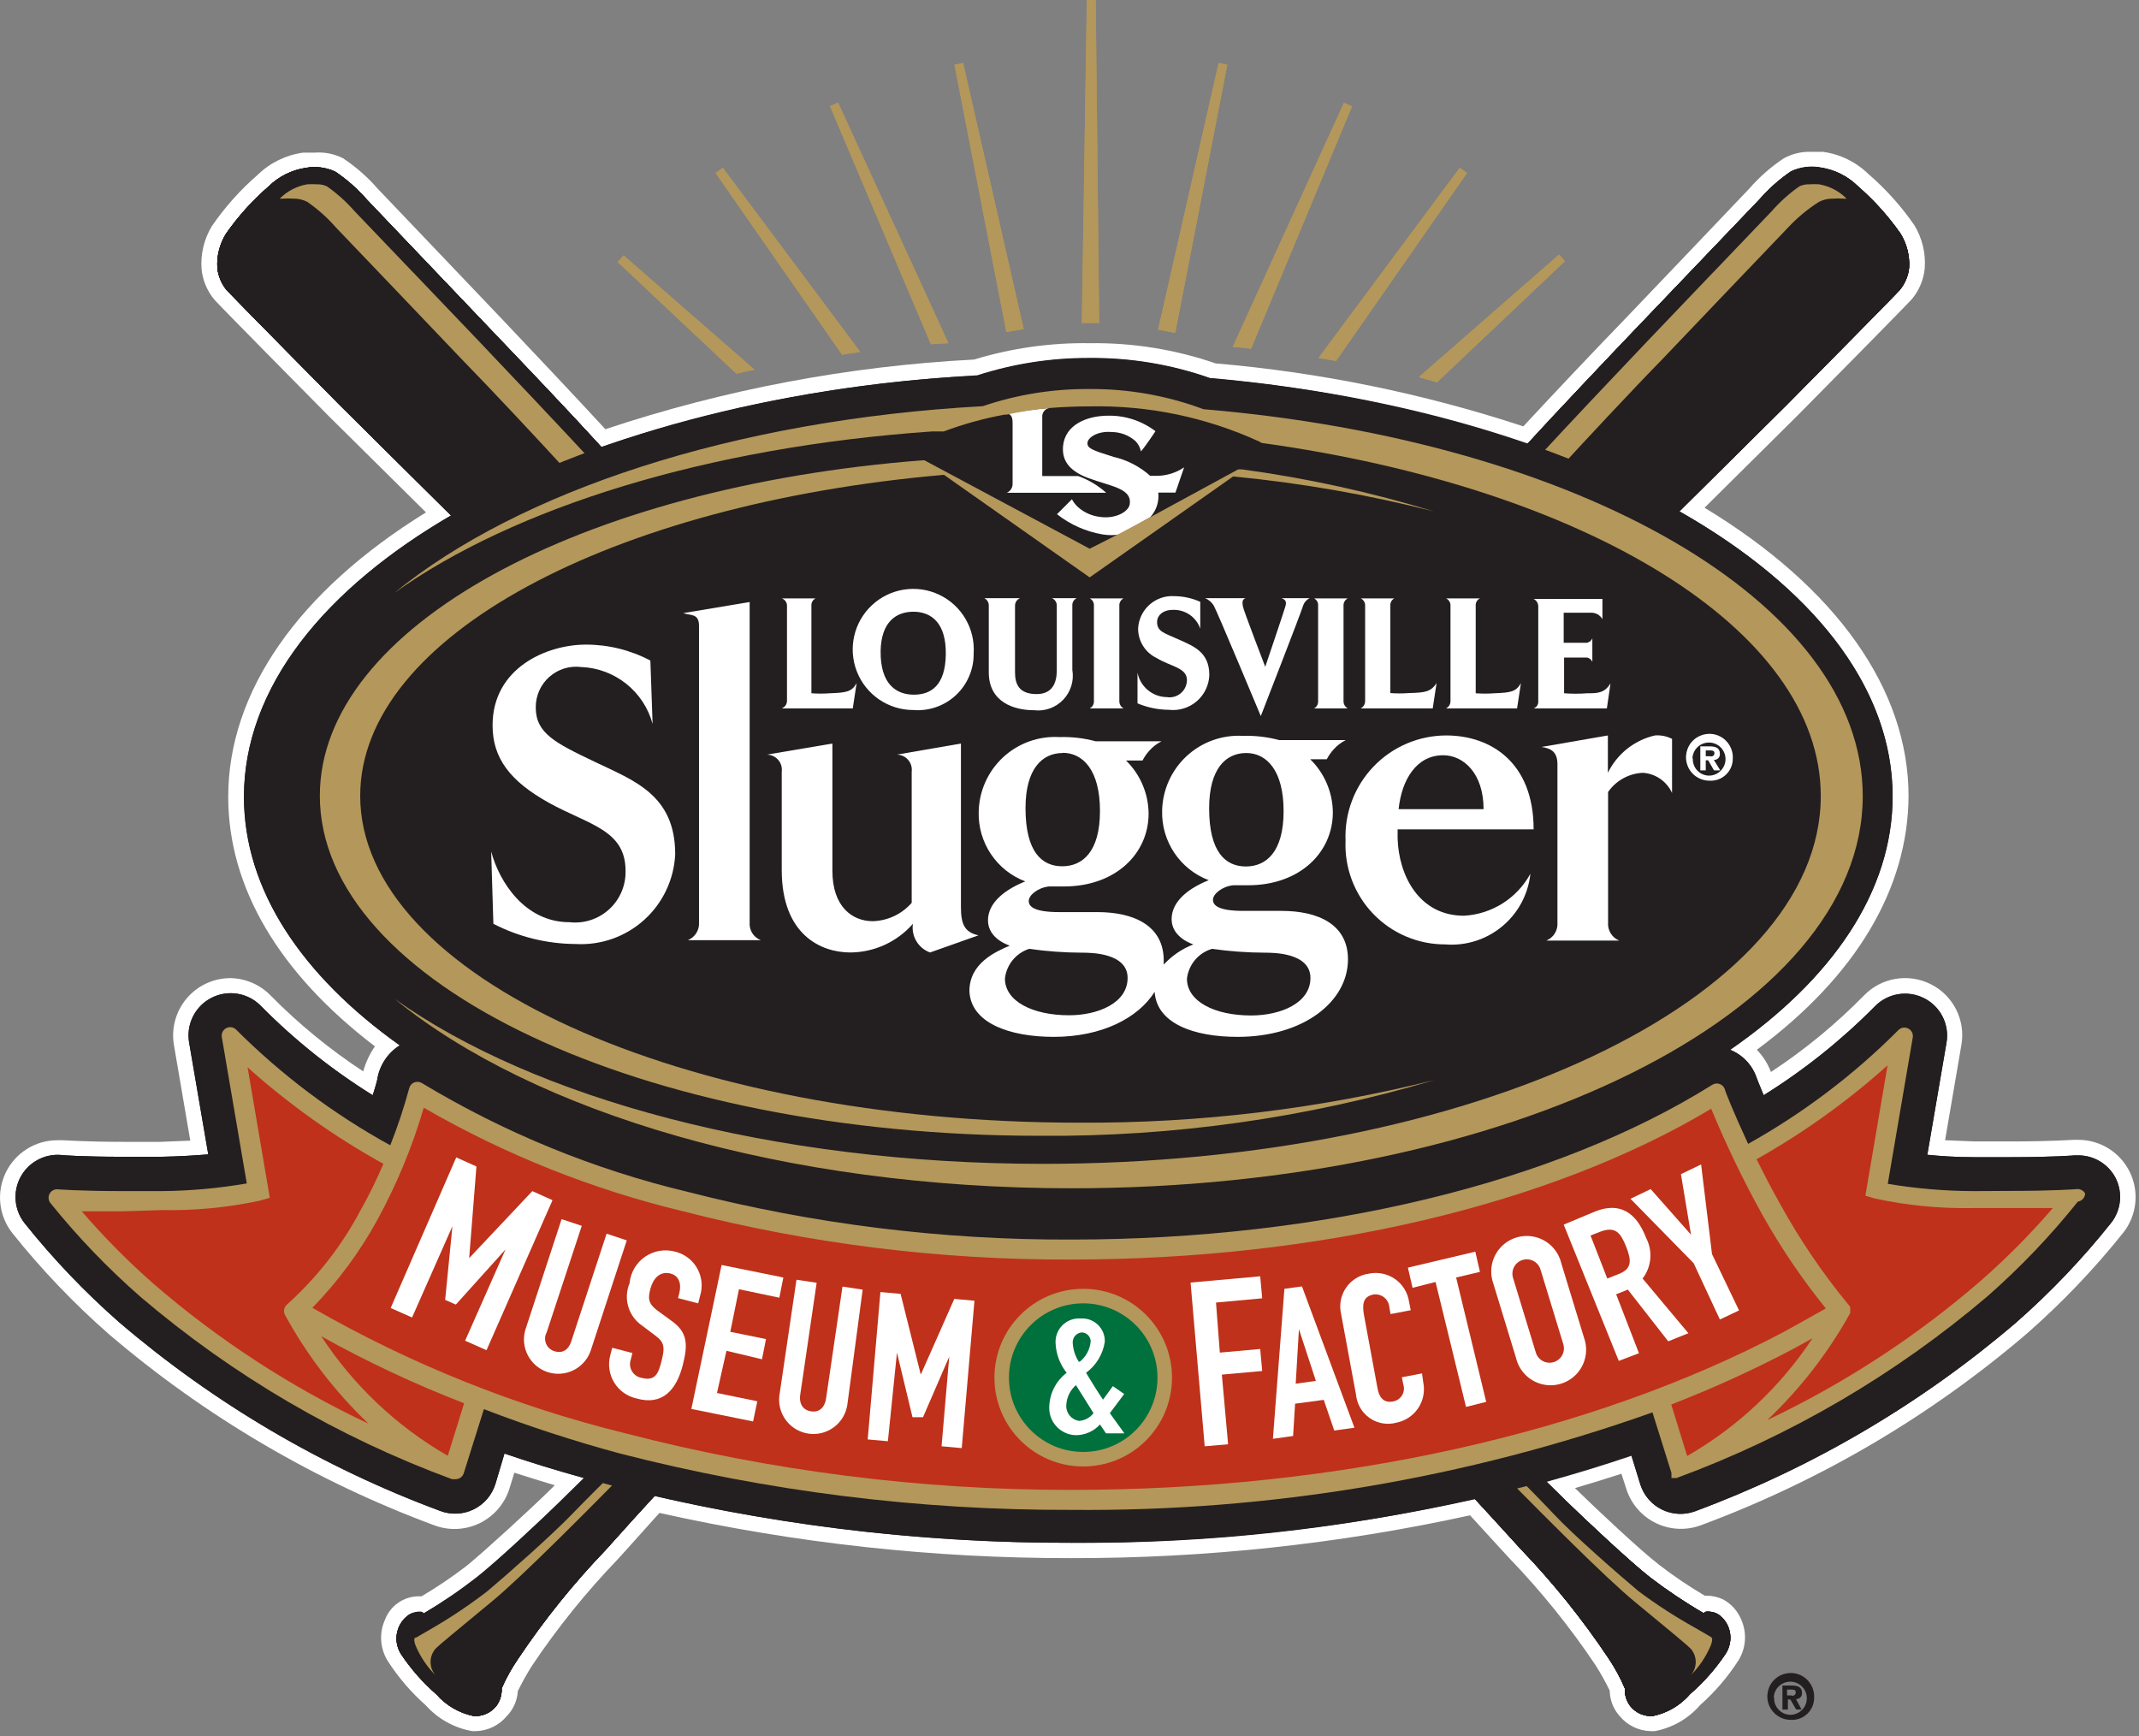 <?xml version="1.0" encoding="UTF-8"?>
<svg width="308px" height="250px" viewBox="0 0 308 250" version="1.1" xmlns="http://www.w3.org/2000/svg" xmlns:xlink="http://www.w3.org/1999/xlink">
    <rect x="0" y="0" width="308" height="250" fill="#808080" stroke="none"/>
    <!-- Generator: Sketch 42 (36781) - http://www.bohemiancoding.com/sketch -->
    <title>Layer_2</title>
    <desc>Created with Sketch.</desc>
    <defs></defs>
    <g id="Work" stroke="none" stroke-width="1" fill="none" fill-rule="evenodd">
        <g id="D---Case-Study---Slugger" transform="translate(-208, -769)">
            <g id="Asset-1" transform="translate(208, 769)">
                <g id="Layer_2">
                    <g id="White" fill-rule="nonzero">
                        <polygon id="Shape" fill="#B4975A" points="169.226 47.936 176.722 9.331 175.473 9.07 166.756 47.471"></polygon>
                        <polygon id="Shape" fill="#B4975A" points="180.151 50.203 194.679 15.32 193.517 14.797 177.507 49.942"></polygon>
                        <polygon id="Shape" fill="#B4975A" points="192.384 51.977 211.242 24.913 210.195 24.157 189.856 51.541"></polygon>
                        <polygon id="Shape" fill="#B4975A" points="206.912 55.058 225.334 37.616 224.491 36.657 204.297 54.302"></polygon>
                        <polygon id="Shape" fill="#B4975A" points="147.404 47.384 138.687 9.07 137.438 9.331 144.905 47.82"></polygon>
                        <polygon id="Shape" fill="#B4975A" points="156.906 46.512 158.271 46.512 157.777 0.407 157.777 0 156.499 0 155.772 46.512"></polygon>
                        <polygon id="Shape" fill="#B4975A" points="123.868 50.669 104.081 24.157 103.035 24.913 121.253 51.076"></polygon>
                        <polygon id="Shape" fill="#B4975A" points="108.643 53.227 89.785 36.773 88.942 37.733 106.028 53.808"></polygon>
                        <polygon id="Shape" fill="#B4975A" points="136.566 49.419 120.672 14.767 119.51 15.291 134.038 49.564"></polygon>
                        <path d="M68.515,249.273 L68.022,249.273 C65.442,248.831 63.087,247.53 61.338,245.581 C59.198,243.688 57.33,241.506 55.789,239.099 C54.722,237.339 54.581,235.168 55.411,233.285 C56.167,231.224 58.128,229.854 60.322,229.855 L60.699,229.855 C62.968,228.518 65.151,227.043 67.237,225.436 C69.968,223.198 76.419,217.267 79.15,214.593 L79.877,213.866 C77.93,213.285 75.983,212.674 74.065,212.064 L73.339,214.39 C72.649,216.56 71.096,218.351 69.046,219.341 C66.996,220.331 64.628,220.432 62.501,219.622 C45.405,213.276 29.559,203.967 15.691,192.122 C10.642,187.696 5.994,182.832 1.802,177.587 C-0.173,175.108 -0.555,171.716 0.82,168.86 C2.195,166.004 5.083,164.187 8.252,164.186 L8.978,164.186 C9.502,164.186 12.378,164.419 17.841,164.419 L23.1,164.419 L27.4,164.244 L25.047,150.494 C24.636,148.095 25.303,145.637 26.872,143.776 C28.44,141.916 30.75,140.842 33.183,140.843 C35.378,140.882 37.469,141.792 38.994,143.372 C43.032,147.466 47.493,151.12 52.302,154.273 C52.658,152.986 53.227,151.767 53.987,150.669 C40.156,140.116 32.863,127.762 32.863,114.738 C32.863,99.622 42.946,85.145 61.338,73.779 L47.333,59.913 C44.718,57.267 31.643,44.041 30.887,43.169 C29.847,41.933 29.2,40.414 29.028,38.808 C28.852,36.621 29.371,34.434 30.509,32.558 C32.385,29.826 34.601,27.345 37.105,25.174 C38.894,23.43 41.197,22.309 43.672,21.977 L45.328,21.977 C46.733,21.872 48.14,22.154 49.396,22.791 C51.251,24.024 52.932,25.5 54.394,27.18 L62.908,36.105 L72.38,46.047 C76.39,50.262 83.799,58.14 87.17,61.802 C104.334,56.086 122.19,52.712 140.256,51.773 C145.65,50.129 151.267,49.334 156.906,49.419 C163.072,49.331 169.207,50.315 175.037,52.326 C190.109,53.622 204.979,56.665 219.348,61.395 C222.893,57.558 229.809,50.233 233.877,46.047 L243.146,36.337 L251.863,27.18 C253.325,25.5 255.006,24.023 256.86,22.791 C258.062,22.138 259.416,21.817 260.783,21.86 L262.468,21.86 C264.944,22.193 267.246,23.314 269.035,25.058 C271.549,27.227 273.775,29.708 275.66,32.442 C276.798,34.318 277.317,36.504 277.142,38.692 C276.978,40.295 276.341,41.813 275.311,43.052 C274.556,43.924 261.48,57.151 258.865,59.797 L245.441,73.11 C264.415,84.593 274.817,99.273 274.817,114.651 C274.73,127.907 267.321,140.523 252.967,151.163 C253.862,152.074 254.555,153.164 255.001,154.36 C259.834,151.183 264.314,147.5 268.367,143.372 C270.873,140.766 274.782,140.094 278.014,141.715 C281.247,143.33 283.041,146.873 282.43,150.436 L280.077,164.186 L284.377,164.36 L289.636,164.36 C295.302,164.36 298.353,164.128 298.557,164.128 L299.283,164.128 C302.441,164.138 305.316,165.95 306.689,168.795 C308.062,171.641 307.691,175.02 305.734,177.5 C301.541,182.745 296.893,187.609 291.845,192.035 C277.972,203.904 262.116,213.233 245.005,219.593 C242.878,220.412 240.507,220.315 238.454,219.324 C236.401,218.333 234.85,216.536 234.167,214.36 L233.47,212.209 C231.32,212.907 229.082,213.605 226.787,214.273 L227.019,214.506 C229.751,217.18 236.172,223.227 238.932,225.349 C241.019,226.955 243.202,228.431 245.47,229.767 L245.848,229.767 C246.643,229.792 247.424,229.98 248.143,230.32 C249.314,230.963 250.227,231.989 250.729,233.227 C251.564,235.109 251.423,237.282 250.352,239.041 C248.81,241.448 246.943,243.63 244.802,245.523 C243.111,247.479 240.806,248.802 238.264,249.273 L237.683,249.273 C235.947,249.227 234.315,248.432 233.208,247.093 C232.308,246.084 231.802,244.783 231.785,243.43 C231.169,242.161 230.48,240.928 229.722,239.738 C226.071,234.29 221.949,229.173 217.402,224.448 L216.355,223.314 L211.677,218.198 C192.828,222.324 173.586,224.39 154.291,224.36 C134.333,224.389 114.434,222.205 94.957,217.849 L90.075,223.285 L88.942,224.535 C84.396,229.261 80.273,234.378 76.622,239.826 C75.864,241.015 75.175,242.248 74.559,243.517 C74.481,244.859 73.924,246.128 72.99,247.093 C71.883,248.432 70.252,249.227 68.515,249.273 L68.515,249.273 Z" id="Shape" fill="#FFFFFF"></path>
                        <path d="M304.6,169.564 C303.547,167.591 301.49,166.361 299.254,166.366 L298.731,166.366 C298.731,166.366 295.622,166.628 289.636,166.628 L284.319,166.628 C281.413,166.628 279.292,166.453 277.52,166.279 L280.28,150.145 C280.737,147.519 279.413,144.905 277.026,143.721 C274.65,142.533 271.778,143.028 269.936,144.942 C265.125,149.805 259.761,154.088 253.955,157.703 C253.286,156.105 252.938,155.203 252.938,155.174 C252.311,153.348 250.922,151.884 249.131,151.163 C263.834,140.988 272.522,128.372 272.522,114.68 C272.522,98.866 260.899,84.448 241.751,73.605 L257.209,58.285 C257.209,58.285 272.783,42.529 273.539,41.686 C274.295,40.767 274.76,39.644 274.875,38.459 C274.969,36.742 274.532,35.037 273.626,33.576 C271.869,31.065 269.81,28.78 267.495,26.773 C266.04,25.34 264.168,24.403 262.149,24.099 C260.702,23.831 259.208,24.025 257.877,24.651 C256.207,25.796 254.693,27.154 253.374,28.692 L235.358,47.558 C231.465,51.628 223.736,59.738 220.336,63.517 L219.958,63.953 C205.255,58.99 190.006,55.817 174.543,54.506 L174.311,54.506 C168.713,52.53 162.813,51.546 156.877,51.599 C151.403,51.576 145.96,52.42 140.75,54.099 C122.304,54.958 104.071,58.413 86.589,64.36 L85.833,63.517 C82.405,59.767 74.705,51.628 70.811,47.587 L52.796,28.692 C51.472,27.176 49.958,25.838 48.292,24.709 C46.961,24.085 45.467,23.892 44.021,24.157 C42.001,24.462 40.13,25.398 38.674,26.831 C36.359,28.838 34.3,31.123 32.543,33.634 C31.637,35.095 31.201,36.8 31.294,38.517 C31.409,39.702 31.874,40.825 32.631,41.744 C33.386,42.616 48.96,58.343 48.96,58.343 L64.942,74.215 C46.491,85 35.129,99.215 35.129,114.738 C35.129,128.11 43.44,140.465 57.561,150.523 L57.561,150.523 C55.797,151.633 54.608,153.46 54.307,155.523 C54.307,155.523 54.103,156.366 53.668,157.703 C47.816,154.067 42.413,149.755 37.57,144.855 C35.719,142.95 32.846,142.47 30.476,143.668 C28.107,144.867 26.79,147.467 27.226,150.087 L29.986,166.221 C28.214,166.366 25.948,166.512 23.187,166.57 L17.87,166.57 C11.884,166.57 8.891,166.337 8.804,166.308 C6.393,166.11 4.095,167.362 2.953,169.495 C1.811,171.628 2.044,174.236 3.545,176.134 C7.658,181.284 12.218,186.061 17.172,190.407 C30.857,202.104 46.497,211.295 63.372,217.558 C64.938,218.156 66.681,218.079 68.189,217.347 C69.696,216.615 70.835,215.292 71.334,213.692 L72.642,209.302 C76.361,210.581 80.196,211.744 84.061,212.82 L80.632,216.192 C77.959,218.808 71.45,224.913 68.574,227.151 C66.165,229.023 63.642,230.741 61.019,232.297 C60.929,232.172 60.793,232.088 60.641,232.064 C60.089,232.026 59.538,232.137 59.043,232.384 C58.334,232.832 57.785,233.494 57.474,234.273 C56.975,235.516 57.105,236.922 57.823,238.052 C59.258,240.212 60.978,242.168 62.937,243.866 C64.289,245.489 66.137,246.622 68.196,247.093 C69.448,247.18 70.664,246.648 71.45,245.669 C72.005,244.935 72.283,244.029 72.235,243.11 C72.886,241.565 73.684,240.085 74.617,238.692 C78.335,233.121 82.536,227.887 87.17,223.052 C88.884,221.192 91.238,218.576 94.202,215.407 C113.91,219.93 134.07,222.192 154.291,222.151 C173.834,222.211 193.324,220.105 212.404,215.872 C215.309,218.779 217.372,221.279 219,223.052 C223.645,227.885 227.855,233.119 231.581,238.692 C232.516,240.084 233.314,241.564 233.964,243.11 C233.915,244.029 234.193,244.935 234.748,245.669 C235.535,246.648 236.75,247.18 238.003,247.093 C240.078,246.671 241.956,245.578 243.349,243.983 C245.308,242.284 247.029,240.329 248.463,238.169 C249.181,237.039 249.311,235.632 248.812,234.39 C248.503,233.609 247.953,232.947 247.243,232.5 C246.748,232.253 246.196,232.143 245.645,232.18 C245.493,232.205 245.357,232.288 245.267,232.413 C242.594,230.862 240.022,229.144 237.567,227.267 C234.661,224.913 228.182,218.895 225.508,216.308 L222.603,213.401 C226.787,212.238 230.913,210.988 234.923,209.622 L236.23,213.866 C236.756,215.417 237.886,216.69 239.363,217.396 C240.84,218.102 242.539,218.181 244.075,217.616 C260.951,211.354 276.591,202.163 290.275,190.465 C295.23,186.119 299.79,181.342 303.903,176.192 C305.441,174.322 305.716,171.714 304.6,169.564 L304.6,169.564 Z" id="Shape" fill="#231F20"></path>
                    </g>
                    <g id="LS_logo" transform="translate(2, 0)">
                        <path d="M259.219,244.448 C259.29,243.07 258.516,241.788 257.264,241.211 C256.011,240.633 254.534,240.877 253.534,241.826 C252.533,242.776 252.211,244.239 252.721,245.52 C253.231,246.802 254.47,247.644 255.848,247.645 C256.728,247.702 257.592,247.389 258.231,246.783 C258.871,246.176 259.229,245.33 259.219,244.448 L259.219,244.448 Z M253.408,244.448 C253.455,243.147 254.536,242.126 255.837,242.152 C257.137,242.178 258.176,243.243 258.171,244.544 C258.166,245.845 257.12,246.902 255.819,246.919 L255.819,246.919 C255.174,246.919 254.557,246.655 254.113,246.188 C253.668,245.721 253.434,245.092 253.466,244.448 L253.408,244.448 Z" id="Shape" fill="#231F20" fill-rule="nonzero"></path>
                        <path d="M229.552,238.692 C225.826,233.119 221.616,227.885 216.971,223.052 C212.67,218.343 204.36,209.128 192.302,196.89 C181.696,186.337 167.4,171.89 158.509,163.081 C149.617,154.273 137.181,142.442 130.876,136.628 C124.571,130.814 103.098,111.773 103.098,111.773 L89.732,99.855 C84.414,95.116 72.53,83.721 72.53,83.721 L46.96,58.372 C46.96,58.372 31.386,42.616 30.631,41.773 C29.874,40.854 29.409,39.731 29.294,38.547 C29.201,36.829 29.637,35.124 30.543,33.663 C32.3,31.152 34.359,28.867 36.674,26.86 C38.13,25.427 40.001,24.491 42.021,24.186 C43.467,23.921 44.961,24.114 46.292,24.738 C47.97,25.874 49.494,27.222 50.825,28.75 L68.811,47.616 C72.705,51.686 80.434,59.797 83.833,63.547 C87.233,67.297 94.294,74.826 97.664,78.488 C101.035,82.151 109.665,92.326 113.093,96.395 C116.522,100.465 127.04,113.256 130.237,117.093 C133.433,120.93 145.608,134.36 149.182,138.372 C152.755,142.384 173.967,165.058 178.238,169.767 C182.509,174.477 202.878,195.523 207.208,199.913 C211.537,204.302 220.893,213.605 223.566,216.192 C226.24,218.779 232.748,224.913 235.625,227.151 C238.08,229.027 240.652,230.746 243.325,232.297 C243.415,232.172 243.551,232.088 243.703,232.064 C244.254,232.026 244.806,232.137 245.301,232.384 C246.011,232.831 246.561,233.493 246.87,234.273 C247.369,235.516 247.239,236.922 246.521,238.052 C245.087,240.212 243.366,242.168 241.407,243.866 C240.017,245.516 238.114,246.652 236.003,247.093 C234.75,247.18 233.535,246.648 232.748,245.669 C232.193,244.935 231.915,244.029 231.964,243.11 C231.305,241.563 230.497,240.083 229.552,238.692 Z" id="Shape" fill="#231F20"></path>
                        <path d="M229.552,238.692 C225.826,233.119 221.616,227.885 216.971,223.052 C212.67,218.343 204.36,209.128 192.302,196.89 C181.696,186.337 167.4,171.89 158.509,163.081 C149.617,154.273 137.181,142.442 130.876,136.628 C124.571,130.814 103.098,111.773 103.098,111.773 L89.732,99.855 C84.414,95.116 72.53,83.721 72.53,83.721 L46.96,58.372 C46.96,58.372 31.386,42.616 30.631,41.773 C29.874,40.854 29.409,39.731 29.294,38.547 C29.201,36.829 29.637,35.124 30.543,33.663 C32.3,31.152 34.359,28.867 36.674,26.86 C38.13,25.427 40.001,24.491 42.021,24.186 C43.467,23.921 44.961,24.114 46.292,24.738 C47.97,25.874 49.494,27.222 50.825,28.75 L68.811,47.616 C72.705,51.686 80.434,59.797 83.833,63.547 C87.233,67.297 94.294,74.826 97.664,78.488 C101.035,82.151 109.665,92.326 113.093,96.395 C116.522,100.465 127.04,113.256 130.237,117.093 C133.433,120.93 145.608,134.36 149.182,138.372 C152.755,142.384 173.967,165.058 178.238,169.767 C182.509,174.477 202.878,195.523 207.208,199.913 C211.537,204.302 220.893,213.605 223.566,216.192 C226.24,218.779 232.748,224.913 235.625,227.151 C238.08,229.027 240.652,230.746 243.325,232.297 C243.415,232.172 243.551,232.088 243.703,232.064 C244.254,232.026 244.806,232.137 245.301,232.384 C246.011,232.831 246.561,233.493 246.87,234.273 C247.369,235.516 247.239,236.922 246.521,238.052 C245.087,240.212 243.366,242.168 241.407,243.866 C240.017,245.516 238.114,246.652 236.003,247.093 C234.75,247.18 233.535,246.648 232.748,245.669 C232.193,244.935 231.915,244.029 231.964,243.11 C231.305,241.563 230.497,240.083 229.552,238.692 Z" id="Shape" fill="#231F20"></path>
                        <path d="M229.552,238.692 C225.826,233.119 221.616,227.885 216.971,223.052 C212.67,218.343 204.36,209.128 192.302,196.89 C181.696,186.337 167.4,171.89 158.509,163.081 C149.617,154.273 137.181,142.442 130.876,136.628 C124.571,130.814 103.098,111.773 103.098,111.773 L89.732,99.855 C84.414,95.116 72.53,83.721 72.53,83.721 L46.96,58.372 C46.96,58.372 31.386,42.616 30.631,41.773 C29.874,40.854 29.409,39.731 29.294,38.547 C29.201,36.829 29.637,35.124 30.543,33.663 C32.3,31.152 34.359,28.867 36.674,26.86 C38.13,25.427 40.001,24.491 42.021,24.186 C43.467,23.921 44.961,24.114 46.292,24.738 C47.97,25.874 49.494,27.222 50.825,28.75 L68.811,47.616 C72.705,51.686 80.434,59.797 83.833,63.547 C87.233,67.297 94.294,74.826 97.664,78.488 C101.035,82.151 109.665,92.326 113.093,96.395 C116.522,100.465 127.04,113.256 130.237,117.093 C133.433,120.93 145.608,134.36 149.182,138.372 C152.755,142.384 173.967,165.058 178.238,169.767 C182.509,174.477 202.878,195.523 207.208,199.913 C211.537,204.302 220.893,213.605 223.566,216.192 C226.24,218.779 232.748,224.913 235.625,227.151 C238.08,229.027 240.652,230.746 243.325,232.297 C243.415,232.172 243.551,232.088 243.703,232.064 C244.254,232.026 244.806,232.137 245.301,232.384 C246.011,232.831 246.561,233.493 246.87,234.273 C247.369,235.516 247.239,236.922 246.521,238.052 C245.087,240.212 243.366,242.168 241.407,243.866 C240.017,245.516 238.114,246.652 236.003,247.093 C234.75,247.18 233.535,246.648 232.748,245.669 C232.193,244.935 231.915,244.029 231.964,243.11 C231.305,241.563 230.497,240.083 229.552,238.692 Z" id="Shape" fill="#231F20"></path>
                        <path d="M229.552,238.692 C225.826,233.119 221.616,227.885 216.971,223.052 C212.67,218.343 204.36,209.128 192.302,196.89 C181.696,186.337 167.4,171.89 158.509,163.081 C149.617,154.273 137.181,142.442 130.876,136.628 C124.571,130.814 103.098,111.773 103.098,111.773 L89.732,99.855 C84.414,95.116 72.53,83.721 72.53,83.721 L46.96,58.372 C46.96,58.372 31.386,42.616 30.631,41.773 C29.874,40.854 29.409,39.731 29.294,38.547 C29.201,36.829 29.637,35.124 30.543,33.663 C32.3,31.152 34.359,28.867 36.674,26.86 C38.13,25.427 40.001,24.491 42.021,24.186 C43.467,23.921 44.961,24.114 46.292,24.738 C47.97,25.874 49.494,27.222 50.825,28.75 L68.811,47.616 C72.705,51.686 80.434,59.797 83.833,63.547 C87.233,67.297 94.294,74.826 97.664,78.488 C101.035,82.151 109.665,92.326 113.093,96.395 C116.522,100.465 127.04,113.256 130.237,117.093 C133.433,120.93 145.608,134.36 149.182,138.372 C152.755,142.384 173.967,165.058 178.238,169.767 C182.509,174.477 202.878,195.523 207.208,199.913 C211.537,204.302 220.893,213.605 223.566,216.192 C226.24,218.779 232.748,224.913 235.625,227.151 C238.08,229.027 240.652,230.746 243.325,232.297 C243.415,232.172 243.551,232.088 243.703,232.064 C244.254,232.026 244.806,232.137 245.301,232.384 C246.011,232.831 246.561,233.493 246.87,234.273 C247.369,235.516 247.239,236.922 246.521,238.052 C245.087,240.212 243.366,242.168 241.407,243.866 C240.017,245.516 238.114,246.652 236.003,247.093 C234.75,247.18 233.535,246.648 232.748,245.669 C232.193,244.935 231.915,244.029 231.964,243.11 C231.305,241.563 230.497,240.083 229.552,238.692 Z" id="Shape" fill="#231F20"></path>
                        <path d="M244.342,236.919 C243.664,238.538 242.677,240.009 241.436,241.25 C242.417,240.148 242.417,238.486 241.436,237.384 C241.029,236.948 238.531,234.884 233.388,230.64 C216.912,217.151 111.001,102.907 108.938,100.465 C105.509,96.628 96.792,86.453 93.335,82.558 C91.214,80.174 87.523,76.279 84.385,72.82 L79.358,67.529 C76.017,63.866 68.578,55.901 64.365,51.599 L54.718,41.483 L46.379,32.762 C45.16,31.366 43.775,30.126 42.253,29.07 C41.652,28.757 40.984,28.597 40.306,28.605 C39.765,28.568 39.221,28.568 38.679,28.605 L38.272,28.605 C39.344,27.524 40.725,26.803 42.224,26.541 C42.708,26.51 43.193,26.51 43.677,26.541 C44.158,26.527 44.636,26.627 45.072,26.831 C46.537,27.86 47.873,29.06 49.052,30.407 L57.392,39.128 L57.595,39.331 L67.038,49.215 C71.252,53.634 78.661,61.483 82.032,65.116 L86.913,70.436 C90.109,73.895 93.742,77.82 95.834,80.174 C99.262,84.012 107.979,94.186 111.205,98.023 C113.238,100.407 117.742,105.872 121.723,110.698 L121.955,110.988 L128.348,118.721 C131.079,122.006 140.232,132.151 145.143,137.616 L147.322,140.058 C149.327,142.267 156.591,150.116 163.652,157.674 L176.466,171.512 C180.679,176.134 200.815,196.919 205.522,201.628 C210.229,206.337 219.034,215.116 221.736,218.023 C224.438,220.93 231.092,226.744 233.94,229.128 C236.532,231.06 239.25,232.817 242.075,234.39 L244.284,235.669 C244.429,235.756 244.749,235.843 244.342,236.919 Z" id="Shape" fill="#B4975A"></path>
                        <path d="M70.235,243.11 C70.283,244.029 70.005,244.935 69.45,245.669 C68.664,246.648 67.448,247.18 66.196,247.093 C64.121,246.671 62.242,245.578 60.849,243.983 C58.891,242.284 57.171,240.328 55.735,238.169 C55.018,237.039 54.888,235.632 55.387,234.39 C55.698,233.61 56.247,232.949 56.956,232.5 C57.451,232.253 58.002,232.143 58.554,232.18 C58.706,232.205 58.841,232.288 58.932,232.413 C61.605,230.863 64.177,229.144 66.632,227.267 C69.537,224.913 76.017,218.895 78.69,216.308 C81.363,213.721 90.778,204.39 95.049,200.029 C99.32,195.669 119.631,174.419 123.931,169.826 C128.232,165.233 149.414,142.413 152.988,138.43 C156.562,134.448 168.737,120.988 171.933,117.151 C175.129,113.314 185.648,100.523 189.076,96.453 C192.505,92.384 201.164,82.326 204.505,78.547 C207.847,74.767 214.908,67.238 218.336,63.488 C221.765,59.738 229.465,51.599 233.358,47.529 L251.374,28.692 C252.705,27.173 254.229,25.834 255.906,24.709 C257.237,24.083 258.731,23.89 260.178,24.157 C262.197,24.462 264.069,25.398 265.524,26.831 C267.839,28.839 269.898,31.123 271.655,33.634 C272.561,35.095 272.998,36.8 272.905,38.517 C272.789,39.702 272.324,40.825 271.568,41.744 C270.812,42.616 255.238,58.343 255.238,58.343 L229.668,83.692 C229.668,83.692 217.784,95.087 212.467,99.826 L199.101,111.744 C199.101,111.744 177.657,130.814 171.323,136.628 C164.988,142.442 152.552,154.331 143.69,163.11 C134.828,171.89 120.445,186.366 109.868,197.035 C97.809,209.157 89.528,218.343 85.199,223.198 C80.555,228.032 76.345,233.265 72.617,238.837 C71.692,240.185 70.895,241.615 70.235,243.11 L70.235,243.11 Z" id="Shape" fill="#231F20"></path>
                        <path d="M70.235,243.11 C70.283,244.029 70.005,244.935 69.45,245.669 C68.664,246.648 67.448,247.18 66.196,247.093 C64.121,246.671 62.242,245.578 60.849,243.983 C58.891,242.284 57.171,240.328 55.735,238.169 C55.018,237.039 54.888,235.632 55.387,234.39 C55.698,233.61 56.247,232.949 56.956,232.5 C57.451,232.253 58.002,232.143 58.554,232.18 C58.706,232.205 58.841,232.288 58.932,232.413 C61.605,230.863 64.177,229.144 66.632,227.267 C69.537,224.913 76.017,218.895 78.69,216.308 C81.363,213.721 90.778,204.39 95.049,200.029 C99.32,195.669 119.631,174.419 123.931,169.826 C128.232,165.233 149.414,142.413 152.988,138.43 C156.562,134.448 168.737,120.988 171.933,117.151 C175.129,113.314 185.648,100.523 189.076,96.453 C192.505,92.384 201.164,82.326 204.505,78.547 C207.847,74.767 214.908,67.238 218.336,63.488 C221.765,59.738 229.465,51.599 233.358,47.529 L251.374,28.692 C252.705,27.173 254.229,25.834 255.906,24.709 C257.237,24.083 258.731,23.89 260.178,24.157 C262.197,24.462 264.069,25.398 265.524,26.831 C267.839,28.839 269.898,31.123 271.655,33.634 C272.561,35.095 272.998,36.8 272.905,38.517 C272.789,39.702 272.324,40.825 271.568,41.744 C270.812,42.616 255.238,58.343 255.238,58.343 L229.668,83.692 C229.668,83.692 217.784,95.087 212.467,99.826 L199.101,111.744 C199.101,111.744 177.657,130.814 171.323,136.628 C164.988,142.442 152.552,154.331 143.69,163.11 C134.828,171.89 120.445,186.366 109.868,197.035 C97.809,209.157 89.528,218.343 85.199,223.198 C80.555,228.032 76.345,233.265 72.617,238.837 C71.692,240.185 70.895,241.615 70.235,243.11 L70.235,243.11 Z" id="Shape" fill="#231F20"></path>
                        <path d="M70.235,243.11 C70.283,244.029 70.005,244.935 69.45,245.669 C68.664,246.648 67.448,247.18 66.196,247.093 C64.121,246.671 62.242,245.578 60.849,243.983 C58.891,242.284 57.171,240.328 55.735,238.169 C55.018,237.039 54.888,235.632 55.387,234.39 C55.698,233.61 56.247,232.949 56.956,232.5 C57.451,232.253 58.002,232.143 58.554,232.18 C58.706,232.205 58.841,232.288 58.932,232.413 C61.605,230.863 64.177,229.144 66.632,227.267 C69.537,224.913 76.017,218.895 78.69,216.308 C81.363,213.721 90.778,204.39 95.049,200.029 C99.32,195.669 119.631,174.419 123.931,169.826 C128.232,165.233 149.414,142.413 152.988,138.43 C156.562,134.448 168.737,120.988 171.933,117.151 C175.129,113.314 185.648,100.523 189.076,96.453 C192.505,92.384 201.164,82.326 204.505,78.547 C207.847,74.767 214.908,67.238 218.336,63.488 C221.765,59.738 229.465,51.599 233.358,47.529 L251.374,28.692 C252.705,27.173 254.229,25.834 255.906,24.709 C257.237,24.083 258.731,23.89 260.178,24.157 C262.197,24.462 264.069,25.398 265.524,26.831 C267.839,28.839 269.898,31.123 271.655,33.634 C272.561,35.095 272.998,36.8 272.905,38.517 C272.789,39.702 272.324,40.825 271.568,41.744 C270.812,42.616 255.238,58.343 255.238,58.343 L229.668,83.692 C229.668,83.692 217.784,95.087 212.467,99.826 L199.101,111.744 C199.101,111.744 177.657,130.814 171.323,136.628 C164.988,142.442 152.552,154.331 143.69,163.11 C134.828,171.89 120.445,186.366 109.868,197.035 C97.809,209.157 89.528,218.343 85.199,223.198 C80.555,228.032 76.345,233.265 72.617,238.837 C71.692,240.185 70.895,241.615 70.235,243.11 L70.235,243.11 Z" id="Shape" fill="#231F20"></path>
                        <path d="M70.235,243.11 C70.283,244.029 70.005,244.935 69.45,245.669 C68.664,246.648 67.448,247.18 66.196,247.093 C64.121,246.671 62.242,245.578 60.849,243.983 C58.891,242.284 57.171,240.328 55.735,238.169 C55.018,237.039 54.888,235.632 55.387,234.39 C55.698,233.61 56.247,232.949 56.956,232.5 C57.451,232.253 58.002,232.143 58.554,232.18 C58.706,232.205 58.841,232.288 58.932,232.413 C61.605,230.863 64.177,229.144 66.632,227.267 C69.537,224.913 76.017,218.895 78.69,216.308 C81.363,213.721 90.778,204.39 95.049,200.029 C99.32,195.669 119.631,174.419 123.931,169.826 C128.232,165.233 149.414,142.413 152.988,138.43 C156.562,134.448 168.737,120.988 171.933,117.151 C175.129,113.314 185.648,100.523 189.076,96.453 C192.505,92.384 201.164,82.326 204.505,78.547 C207.847,74.767 214.908,67.238 218.336,63.488 C221.765,59.738 229.465,51.599 233.358,47.529 L251.374,28.692 C252.705,27.173 254.229,25.834 255.906,24.709 C257.237,24.083 258.731,23.89 260.178,24.157 C262.197,24.462 264.069,25.398 265.524,26.831 C267.839,28.839 269.898,31.123 271.655,33.634 C272.561,35.095 272.998,36.8 272.905,38.517 C272.789,39.702 272.324,40.825 271.568,41.744 C270.812,42.616 255.238,58.343 255.238,58.343 L229.668,83.692 C229.668,83.692 217.784,95.087 212.467,99.826 L199.101,111.744 C199.101,111.744 177.657,130.814 171.323,136.628 C164.988,142.442 152.552,154.331 143.69,163.11 C134.828,171.89 120.445,186.366 109.868,197.035 C97.809,209.157 89.528,218.343 85.199,223.198 C80.555,228.032 76.345,233.265 72.617,238.837 C71.692,240.185 70.895,241.615 70.235,243.11 L70.235,243.11 Z" id="Shape" fill="#231F20"></path>
                        <path d="M57.828,236.919 C58.506,238.537 59.493,240.009 60.733,241.25 C59.752,240.148 59.752,238.486 60.733,237.384 C61.14,236.948 63.639,234.884 68.782,230.64 C85.257,217.151 191.168,102.907 193.231,100.465 C196.457,96.628 205.174,86.453 208.631,82.587 C210.752,80.203 214.443,76.308 217.581,72.849 L222.462,67.558 C225.804,63.895 233.242,55.93 237.455,51.628 L247.102,41.512 L255.442,32.791 C256.767,31.363 258.271,30.112 259.916,29.07 C260.517,28.757 261.186,28.597 261.863,28.605 C262.405,28.567 262.948,28.567 263.49,28.605 L263.897,28.605 C262.827,27.521 261.446,26.799 259.945,26.541 C259.462,26.508 258.976,26.508 258.492,26.541 C258.011,26.527 257.534,26.627 257.098,26.831 C255.633,27.86 254.296,29.06 253.117,30.407 L244.778,39.128 L244.574,39.331 L235.131,49.215 C230.918,53.634 223.508,61.483 220.167,65.116 L215.285,70.436 C212.089,73.895 208.457,77.82 206.365,80.174 C202.936,84.012 194.219,94.186 190.965,98.023 C188.96,100.407 184.427,105.872 180.475,110.698 L180.243,110.988 L173.851,118.721 C171.119,122.006 161.966,132.151 157.056,137.616 L154.848,140.058 C152.843,142.267 145.578,150.116 138.547,157.674 L125.849,171.512 C121.636,176.134 101.5,196.919 96.792,201.628 C92.085,206.337 83.165,215.116 80.375,218.023 C77.586,220.93 71.019,226.744 68.172,229.128 C65.62,231.096 62.941,232.892 60.152,234.506 L57.944,235.785 C57.769,235.785 57.45,235.843 57.828,236.919 Z" id="Shape" fill="#B4975A"></path>
                        <path d="M302.6,169.564 C301.547,167.591 299.49,166.361 297.254,166.366 L296.731,166.366 C296.731,166.366 293.622,166.628 287.636,166.628 L282.319,166.628 C279.413,166.628 277.292,166.453 275.52,166.279 L278.28,150.145 C278.737,147.519 277.413,144.905 275.026,143.721 C272.65,142.533 269.778,143.028 267.936,144.942 C263.125,149.805 257.761,154.088 251.955,157.703 C251.286,156.105 250.938,155.203 250.938,155.174 C250.311,153.348 248.922,151.884 247.131,151.163 C261.834,140.988 270.522,128.372 270.522,114.68 C270.522,84.535 228.215,59.448 172.514,54.448 L172.282,54.448 C166.683,52.471 160.784,51.488 154.848,51.541 C149.374,51.518 143.931,52.362 138.721,54.041 C79.358,57.326 33.129,83.256 33.129,114.738 C33.129,128.11 41.44,140.465 55.561,150.523 L55.561,150.523 C53.797,151.633 52.608,153.46 52.307,155.523 C52.307,155.523 52.103,156.366 51.668,157.703 C45.816,154.067 40.413,149.755 35.57,144.855 C33.719,142.95 30.846,142.47 28.476,143.668 C26.107,144.867 24.79,147.467 25.226,150.087 L27.986,166.221 C26.214,166.366 23.948,166.512 21.187,166.57 L15.87,166.57 C9.884,166.57 6.891,166.337 6.804,166.308 C4.393,166.11 2.095,167.362 0.953,169.495 C-0.189,171.628 0.044,174.236 1.545,176.134 C5.658,181.284 10.218,186.061 15.172,190.407 C28.857,202.104 44.497,211.295 61.372,217.558 C62.938,218.156 64.681,218.079 66.189,217.347 C67.696,216.615 68.835,215.292 69.334,213.692 L70.642,209.302 C75.639,211.017 80.811,212.529 86.071,213.895 C107.704,219.451 129.956,222.225 152.291,222.151 C179.666,222.363 206.891,218.102 232.894,209.535 L234.201,213.779 C234.709,215.353 235.835,216.652 237.321,217.376 C238.807,218.1 240.524,218.187 242.075,217.616 C258.951,211.354 274.591,202.163 288.275,190.465 C293.23,186.119 297.79,181.342 301.903,176.192 C303.441,174.322 303.716,171.714 302.6,169.564 L302.6,169.564 Z" id="Shape" fill="#231F20" fill-rule="nonzero"></path>
                        <polygon id="Shape" fill="#B4975A" fill-rule="nonzero" points="167.226 47.936 174.722 9.331 173.473 9.07 164.756 47.471"></polygon>
                        <polygon id="Shape" fill="#B4975A" fill-rule="nonzero" points="178.151 50.203 192.679 15.32 191.517 14.797 175.507 49.942"></polygon>
                        <polygon id="Shape" fill="#B4975A" fill-rule="nonzero" points="190.384 51.977 209.242 24.913 208.195 24.157 187.856 51.541"></polygon>
                        <polygon id="Shape" fill="#B4975A" fill-rule="nonzero" points="204.912 55.058 223.334 37.616 222.491 36.657 202.297 54.302"></polygon>
                        <polygon id="Shape" fill="#B4975A" fill-rule="nonzero" points="145.404 47.384 136.687 9.07 135.438 9.331 142.905 47.82"></polygon>
                        <polygon id="Shape" fill="#B4975A" fill-rule="nonzero" points="154.906 46.512 156.271 46.512 155.777 0.407 155.777 0 154.499 0 153.772 46.512"></polygon>
                        <polygon id="Shape" fill="#B4975A" fill-rule="nonzero" points="121.868 50.669 102.081 24.157 101.035 24.913 119.253 51.076"></polygon>
                        <polygon id="Shape" fill="#B4975A" fill-rule="nonzero" points="106.643 53.227 87.785 36.773 86.942 37.733 104.028 53.808"></polygon>
                        <polygon id="Shape" fill="#B4975A" fill-rule="nonzero" points="134.566 49.419 118.672 14.767 117.51 15.291 132.038 49.564"></polygon>
                        <path d="M298.242,171.86 C298.014,171.437 297.559,171.186 297.08,171.221 C297.08,171.221 293.942,171.483 287.578,171.483 L282.174,171.512 C278.036,171.498 273.906,171.148 269.825,170.465 L273.428,149.36 C273.503,148.842 273.239,148.333 272.772,148.096 C272.305,147.859 271.738,147.947 271.365,148.314 C264.945,154.759 257.659,160.277 249.717,164.709 C247.48,159.884 246.347,156.977 246.347,156.802 C246.218,156.464 245.946,156.2 245.603,156.082 C245.261,155.964 244.884,156.004 244.574,156.192 C221.939,170.378 188.292,178.488 152.262,178.488 C133.642,178.564 115.089,176.258 97.054,171.628 C83.558,168.411 70.64,163.125 58.757,155.959 C58.428,155.752 58.019,155.715 57.658,155.858 C57.296,156.002 57.025,156.309 56.927,156.686 C56.174,159.478 55.262,162.225 54.195,164.913 C46.047,160.436 38.574,154.828 31.996,148.256 C31.623,147.888 31.056,147.801 30.589,148.038 C30.122,148.275 29.858,148.784 29.933,149.302 L33.536,170.407 C29.476,171.107 25.365,171.477 21.245,171.512 L15.783,171.512 C9.419,171.512 6.31,171.25 6.281,171.25 C5.808,171.224 5.363,171.474 5.139,171.891 C4.915,172.308 4.953,172.818 5.235,173.198 C9.192,178.12 13.578,182.683 18.34,186.831 C31.603,198.114 46.751,206.971 63.087,212.994 L63.61,212.994 C64.139,212.995 64.608,212.655 64.772,212.151 L67.678,202.907 C74.101,205.376 80.647,207.51 87.291,209.302 C108.506,214.753 130.329,217.479 152.232,217.413 C180.743,217.674 209.078,212.921 235.945,203.372 L238.676,212.093 L238.676,212.413 L238.676,212.645 L238.676,212.645 L238.676,212.82 L238.676,212.82 L238.676,212.82 L238.676,212.82 L238.676,212.82 L238.676,212.82 L238.676,212.82 L239.025,212.82 L239.431,212.82 L239.431,212.82 C255.767,206.796 270.915,197.94 284.178,186.657 C288.909,182.504 293.265,177.941 297.196,173.023 C297.78,172.939 298.22,172.45 298.242,171.86 Z" id="Shape" fill="#B4975A" fill-rule="nonzero"></path>
                        <path d="M264.246,187.965 L264.42,188.227 L264.42,188.227 C264.427,188.304 264.427,188.382 264.42,188.459 L264.42,188.459 C264.434,188.565 264.434,188.673 264.42,188.779 L264.42,188.779 C264.431,188.876 264.431,188.973 264.42,189.07 L264.42,189.07 C261.25,194.786 257.222,199.982 252.478,204.477 C263.584,199.211 273.925,192.463 283.22,184.419 C286.917,181.176 290.383,177.68 293.593,173.953 L287.578,173.953 L282.115,173.953 C277.371,174.043 272.633,173.585 267.994,172.587 L266.599,172.18 L269.795,153.401 C264.023,158.583 257.699,163.116 250.938,166.919 C251.897,168.866 253.001,171.017 254.279,173.285 C257.132,178.481 260.469,183.397 264.246,187.965 Z" id="Shape" fill="#BF311A" fill-rule="nonzero"></path>
                        <path d="M39.028,189.331 C38.793,188.87 38.875,188.311 39.231,187.936 L39.231,187.936 L39.377,187.791 C43.616,183.978 47.156,179.452 49.837,174.419 C51.085,172.205 52.21,169.925 53.208,167.587 C46.187,163.706 39.627,159.045 33.652,153.692 L36.849,172.471 L35.454,172.878 C30.787,173.882 26.018,174.341 21.245,174.244 L15.783,174.419 L9.768,174.419 C12.978,178.144 16.444,181.641 20.141,184.884 C29.487,192.961 39.888,199.728 51.057,205 C46.261,200.432 42.202,195.146 39.028,189.331 L39.028,189.331 Z" id="Shape" fill="#BF311A" fill-rule="nonzero"></path>
                        <path d="M44.258,192.413 C48.896,199.501 55.138,205.396 62.477,209.622 L64.83,202.064 C57.756,199.33 50.882,196.105 44.258,192.413 L44.258,192.413 Z" id="Shape" fill="#BF311A" fill-rule="nonzero"></path>
                        <path d="M258.986,192.703 L256.081,194.302 C250.427,197.281 244.606,199.931 238.647,202.238 L240.942,209.651 C248.194,205.485 254.373,199.681 258.986,192.703 L258.986,192.703 Z" id="Shape" fill="#BF311A" fill-rule="nonzero"></path>
                        <path d="M254.715,191.86 C227.111,206.395 190.791,214.535 152.203,214.535 C130.569,214.554 109.02,211.818 88.075,206.395 C72.272,202.51 57.091,196.423 42.98,188.314 C46.669,184.524 49.826,180.251 52.365,175.61 C55.153,170.496 57.383,165.097 59.019,159.506 C70.683,166.248 83.258,171.271 96.357,174.419 C114.61,179.104 133.388,181.439 152.232,181.366 C187.914,181.366 221.358,173.459 244.4,159.651 C246.573,164.906 249.047,170.03 251.809,175 C254.46,179.714 257.503,184.197 260.904,188.401 C258.899,189.535 256.836,190.698 254.715,191.86 Z" id="Shape" fill="#BF311A" fill-rule="nonzero"></path>
                        <path d="M163.623,74.477 C164.504,73.518 164.928,72.225 164.785,70.93 L167.255,70.93 L168.504,67.297 C167.37,68.064 166.038,68.488 164.669,68.517 L163.623,68.517 C162.119,67.175 160.299,66.235 158.334,65.785 C155.167,64.797 154.557,64.535 154.586,63.779 C154.615,63.023 156.01,62.035 158.073,62.209 C159.323,62.213 160.53,62.667 161.472,63.488 C161.89,63.899 162.173,64.426 162.286,65 C162.896,64.331 164.378,62.093 164.378,62.093 C162.435,60.61 160.051,59.822 157.608,59.855 C154.528,59.855 151.361,61.134 151.07,64.244 C150.925,65.988 151.593,67.674 154.702,68.837 C157.811,70 160.891,70.291 160.688,72.442 C160.688,73.576 158.741,74.797 156.3,74.419 C155.235,74.279 154.229,73.846 153.395,73.169 C152.963,72.817 152.608,72.382 152.349,71.89 L150.198,74.041 C152.101,75.54 154.349,76.539 156.736,76.948 C157.573,77.092 158.428,77.092 159.264,76.948 L163.623,74.477 Z" id="Shape" fill="#FFFFFF" fill-rule="nonzero"></path>
                        <path d="M143.283,59.622 C143.748,59.855 143.806,60.378 143.806,60.93 L143.806,69.651 C143.825,70.22 143.489,70.742 142.963,70.959 L157.288,70.959 C156.108,69.905 154.737,69.086 153.249,68.547 L148.077,68.547 L148.077,60.058 C148.025,59.414 148.484,58.84 149.123,58.75 C147.008,58.922 144.904,59.203 142.818,59.593 C142.97,59.549 143.131,59.549 143.283,59.593" id="Shape" fill="#FFFFFF" fill-rule="nonzero"></path>
                        <ellipse id="Oval" fill="#B4975A" fill-rule="nonzero" cx="153.976" cy="198.372" rx="12.785" ry="12.791"></ellipse>
                        <ellipse id="Oval" fill="#00703C" fill-rule="nonzero" cx="153.976" cy="198.372" rx="10.693" ry="10.698"></ellipse>
                        <path d="M204.534,155.523 C187.81,159.695 170.63,161.755 153.395,161.657 C96.211,161.657 49.866,140.581 49.866,114.593 C49.866,91.628 86.071,72.529 133.927,68.372 L154.906,83.14 L175.565,68.605 C185.306,69.543 194.962,71.224 204.447,73.634 C195.425,70.874 186.193,68.852 176.843,67.587 L176.291,67.587 L163.623,74.477 L163.623,74.477 L159.322,76.773 L159.322,76.773 L154.906,79.012 L131.108,66.279 L130.847,66.279 C81.625,70.087 44.055,90.262 44.055,114.593 C44.055,141.628 90.545,163.547 147.671,163.547 C166.918,163.705 186.082,161.001 204.534,155.523 Z" id="Shape" fill="#B4975A" fill-rule="nonzero"></path>
                        <path d="M171.294,58.924 C166.026,56.956 160.442,55.971 154.818,56.017 C149.612,55.98 144.436,56.815 139.506,58.488 C103.563,60.465 72.675,70.756 54.777,85.378 C72.036,73.052 99.902,64.36 132.242,62.122 L133.898,62.122 C136.727,61.062 139.644,60.255 142.615,59.709 L142.905,59.709 C144.951,59.284 147.016,58.964 149.094,58.75 L149.094,58.75 C150.954,58.605 152.901,58.517 154.906,58.517 C163.318,58.344 171.662,60.073 179.313,63.576 L179.662,63.779 C226.152,70.203 260.178,90.523 260.178,114.622 C260.178,143.866 210.055,167.587 148.223,167.587 C109.229,167.587 74.884,158.14 54.835,143.837 C74.797,160.174 110.972,171.105 152.32,171.105 C215.227,171.105 266.222,145.814 266.222,114.622 C266.192,86.628 225.165,63.43 171.294,58.924 Z" id="Shape" fill="#B4975A" fill-rule="nonzero"></path>
                        <path d="M129.481,102.238 C131.744,102.427 133.982,101.651 135.642,100.101 C137.302,98.55 138.231,96.371 138.198,94.099 C138.437,90.528 136.471,87.174 133.239,85.639 C130.008,84.105 126.168,84.7 123.553,87.142 C120.938,89.584 120.079,93.376 121.387,96.706 C122.695,100.037 125.904,102.23 129.481,102.238 L129.481,102.238 Z M129.481,88.081 C132.183,88.081 134.246,89.767 134.188,94.215 C134.13,98.663 132.096,100.029 129.597,100.029 C127.098,100.029 124.745,98.576 124.803,93.721 C124.89,89.622 126.953,88.081 129.568,88.081 L129.481,88.081 Z" id="Shape" fill="#FFFFFF" fill-rule="nonzero"></path>
                        <path d="M110.565,102.006 L120.793,102.006 L121.345,98.372 C120.648,99.622 119.863,99.738 117.51,99.826 C116.62,99.893 115.726,99.893 114.837,99.826 L114.837,87.209 C114.806,86.768 115.048,86.353 115.447,86.163 L110.565,86.163 C111.016,86.313 111.32,86.734 111.321,87.209 L111.321,100.959 C111.303,101.429 111.005,101.842 110.565,102.006 L110.565,102.006 Z" id="Shape" fill="#FFFFFF" fill-rule="nonzero"></path>
                        <path d="M247.509,109.215 C247.58,107.838 246.806,106.556 245.554,105.978 C244.302,105.401 242.824,105.645 241.824,106.594 C240.823,107.543 240.502,109.006 241.011,110.288 C241.521,111.569 242.76,112.411 244.138,112.413 C245.018,112.469 245.882,112.157 246.521,111.55 C247.161,110.943 247.519,110.097 247.509,109.215 L247.509,109.215 Z M241.698,109.215 C241.745,107.915 242.827,106.893 244.127,106.919 C245.427,106.946 246.466,108.01 246.461,109.311 C246.457,110.612 245.41,111.669 244.109,111.686 L244.109,111.686 C243.465,111.687 242.848,111.423 242.403,110.956 C241.958,110.489 241.724,109.86 241.756,109.215 L241.698,109.215 Z" id="Shape" fill="#FFFFFF" fill-rule="nonzero"></path>
                        <path d="M120.445,137.151 C123.899,137.126 127.177,135.624 129.452,133.023 C129.192,134.811 130.224,136.536 131.922,137.151 L138.895,134.68 C136.862,134.244 136.368,133.023 136.368,130.61 L136.368,107.064 L127.128,108.663 C127.755,108.666 128.35,108.938 128.762,109.411 C129.173,109.885 129.361,110.512 129.278,111.134 L129.278,130 C127.859,131.626 125.826,132.585 123.67,132.645 C120.764,132.645 117.858,130.61 117.858,125.378 L117.858,107.064 L108.415,108.663 C109.042,108.666 109.637,108.938 110.049,109.411 C110.461,109.885 110.649,110.512 110.565,111.134 L110.565,125.262 C110.565,134.622 116.231,137.151 120.445,137.151 Z" id="Shape" fill="#FFFFFF" fill-rule="nonzero"></path>
                        <path d="M206.22,102.006 L216.448,102.006 L217,98.372 C216.302,99.622 215.518,99.738 213.164,99.826 C212.274,99.893 211.381,99.893 210.491,99.826 L210.491,87.209 C210.46,86.768 210.702,86.353 211.101,86.163 L206.22,86.163 C206.624,86.35 206.877,86.763 206.859,87.209 L206.859,100.959 C206.862,101.401 206.614,101.807 206.22,102.006 Z" id="Shape" fill="#FFFFFF" fill-rule="nonzero"></path>
                        <path d="M234.579,111.279 C236.402,111.405 238.009,112.521 238.763,114.186 L238.763,106.395 C238.002,106.003 237.146,105.832 236.293,105.901 C233.34,106.578 230.852,108.555 229.523,111.279 L229.523,105.901 L219.963,107.558 C221.068,107.733 222.259,108.052 222.259,110.029 L222.259,132.849 C222.343,133.967 221.697,135.011 220.661,135.436 L231.15,135.436 C230.114,135.011 229.468,133.967 229.552,132.849 L229.552,114.041 C230.704,112.385 232.564,111.363 234.579,111.279 Z" id="Shape" fill="#FFFFFF" fill-rule="nonzero"></path>
                        <path d="M191.749,121.017 C191.575,124.933 193.01,128.749 195.722,131.578 C198.434,134.406 202.186,136 206.103,135.988 C212.271,136.48 217.708,131.969 218.365,125.814 C216.44,129.349 212.824,131.637 208.806,131.86 C202.326,131.86 199.391,126.047 199.246,120.698 L199.246,119.419 L218.83,119.419 C218.83,109.738 212.612,105.901 206.249,105.901 C202.298,105.906 198.519,107.52 195.784,110.372 C193.048,113.224 191.591,117.068 191.749,121.017 Z M205.813,108.75 C208.718,108.75 211.624,111.337 211.624,116.512 L199.391,116.512 C199.827,112.326 201.919,108.75 205.813,108.75 L205.813,108.75 Z" id="Shape" fill="#FFFFFF" fill-rule="nonzero"></path>
                        <path d="M218.83,102.006 L229.378,102.006 L229.901,98.401 C229.029,99.826 228.012,99.826 226.559,99.826 C225.447,99.911 224.33,99.911 223.218,99.826 L223.218,94.68 L226.472,94.68 C226.842,94.723 227.157,94.97 227.286,95.32 L227.286,91.919 C227.146,92.26 226.837,92.503 226.472,92.558 L223.16,92.558 L223.16,88.227 L227.053,88.227 C227.746,88.192 228.398,88.553 228.738,89.157 L228.738,86.25 L218.83,86.25 C219.236,86.441 219.496,86.848 219.498,87.297 L219.498,101.047 C219.509,101.478 219.238,101.866 218.83,102.006 L218.83,102.006 Z" id="Shape" fill="#FFFFFF" fill-rule="nonzero"></path>
                        <path d="M245.708,110.93 L244.778,109.419 C245.019,109.437 245.257,109.347 245.425,109.173 C245.594,108.999 245.676,108.758 245.649,108.517 C245.649,107.733 245.097,107.471 244.168,107.471 L242.831,107.471 L242.831,110.93 L243.615,110.93 L243.615,109.477 L243.964,109.477 L244.807,110.93 L245.708,110.93 Z M244.284,108.895 L243.615,108.895 L243.615,108.052 L244.168,108.052 C244.458,108.052 244.865,108.052 244.865,108.43 C244.865,108.808 244.632,108.924 244.284,108.924 L244.284,108.895 Z" id="Shape" fill="#FFFFFF" fill-rule="nonzero"></path>
                        <path d="M166.848,87.82 C168.628,87.736 170.25,88.837 170.829,90.523 L170.829,86.657 C169.667,86.136 168.411,85.859 167.138,85.843 C165.816,85.748 164.512,86.191 163.521,87.072 C162.531,87.954 161.939,89.198 161.879,90.523 C161.879,92.343 162.933,93.999 164.582,94.767 C166.499,95.959 168.911,96.134 168.911,97.907 C168.912,98.642 168.59,99.34 168.03,99.816 C167.471,100.292 166.73,100.498 166.005,100.378 C163.947,100.348 162.19,98.881 161.792,96.86 L161.792,101.279 C163.228,101.882 164.768,102.198 166.325,102.209 C167.77,102.372 169.218,101.925 170.32,100.977 C171.423,100.028 172.081,98.663 172.136,97.209 C172.136,93.837 169.783,93.023 167.749,92.093 C165.715,91.163 164.611,90.988 164.611,89.564 C164.582,88.75 165.337,87.82 166.848,87.82 Z" id="Shape" fill="#FFFFFF" fill-rule="nonzero"></path>
                        <path d="M187.217,102.006 L192.069,102.006 C191.686,101.799 191.45,101.395 191.459,100.959 L191.459,87.209 C191.436,86.77 191.676,86.359 192.069,86.163 L187.217,86.163 C187.604,86.362 187.834,86.775 187.798,87.209 L187.798,100.959 C187.826,101.392 187.599,101.801 187.217,102.006 L187.217,102.006 Z" id="Shape" fill="#FFFFFF" fill-rule="nonzero"></path>
                        <path d="M200.873,99.797 C199.983,99.865 199.09,99.865 198.2,99.797 L198.2,87.209 C198.164,86.775 198.393,86.362 198.781,86.163 L193.929,86.163 C194.334,86.35 194.586,86.763 194.568,87.209 L194.568,100.959 C194.571,101.401 194.323,101.807 193.929,102.006 L204.302,102.006 L204.854,98.372 C204.011,99.622 203.227,99.738 200.873,99.797 Z" id="Shape" fill="#FFFFFF" fill-rule="nonzero"></path>
                        <path d="M154.906,102.006 L159.787,102.006 C159.404,101.799 159.168,101.395 159.177,100.959 L159.177,87.209 C159.154,86.77 159.394,86.359 159.787,86.163 L154.906,86.163 C155.305,86.353 155.547,86.768 155.516,87.209 L155.516,100.959 C155.539,101.399 155.299,101.81 154.906,102.006 Z" id="Shape" fill="#FFFFFF" fill-rule="nonzero"></path>
                        <path d="M177.337,86.134 L171.526,86.134 C172.07,86.354 172.521,86.754 172.805,87.267 C173.298,88.14 179.546,103.11 179.546,103.11 C179.546,103.11 185.357,88.198 185.618,87.267 C185.77,86.774 186.116,86.365 186.577,86.134 L182.538,86.134 C183.149,86.366 183.265,86.657 183.091,87.297 C182.916,87.936 180.185,96.017 180.185,96.017 C180.185,96.017 176.989,87.703 176.96,87.297 C176.931,86.89 176.756,86.366 177.337,86.134 Z" id="Shape" fill="#FFFFFF" fill-rule="nonzero"></path>
                        <path d="M97.054,135.378 L107.543,135.378 C106.494,134.968 105.842,133.913 105.945,132.791 L105.945,86.686 L96.386,88.285 C97.432,88.663 98.652,88.285 98.652,90.116 L98.652,132.791 C98.736,133.908 98.091,134.953 97.054,135.378 Z" id="Shape" fill="#FFFFFF" fill-rule="nonzero"></path>
                        <path d="M149.734,149.302 C156.649,149.302 161.879,146.599 164.262,142.82 C164.552,147.355 169.841,149.302 176.204,149.302 C185.764,149.302 192.098,144.186 192.098,138.14 C192.098,133.081 187.769,131.163 182.538,131.163 L177.047,131.163 C173.531,131.163 172.659,130.407 172.659,129.564 C172.659,128.721 173.967,127.645 175.565,127.471 L177.715,127.471 C185.241,127.471 189.919,122.674 189.919,116.977 C189.895,114.096 188.724,111.345 186.665,109.331 L189.047,109.331 C189.311,108.814 189.643,108.335 190.035,107.907 C190.529,107.357 191.12,106.904 191.778,106.57 L182.19,106.57 C180.486,106.111 178.724,105.905 176.96,105.959 C173.975,105.793 171.05,106.848 168.859,108.882 C166.667,110.916 165.395,113.754 165.337,116.744 C165.223,121.166 167.915,125.177 172.049,126.744 C169.405,127.791 166.703,129.651 166.703,132.355 C166.703,135.058 169.841,135.988 169.841,135.988 C168.213,136.617 166.752,137.612 165.569,138.895 L165.569,138.314 C165.569,133.256 161.24,131.337 156.01,131.337 L150.518,131.337 C147.002,131.337 146.131,130.581 146.131,129.738 C146.131,128.895 147.438,127.82 149.036,127.645 L151.186,127.645 C158.712,127.645 163.39,122.849 163.39,117.151 C163.366,114.271 162.195,111.519 160.136,109.506 L162.518,109.506 C162.783,108.989 163.115,108.51 163.506,108.081 C163.997,107.529 164.589,107.075 165.25,106.744 L155.777,106.744 C154.073,106.285 152.311,106.079 150.547,106.134 C147.56,105.959 144.631,107.011 142.437,109.047 C140.244,111.083 138.975,113.926 138.925,116.919 C138.81,121.34 141.502,125.351 145.637,126.919 C142.992,127.965 140.261,129.826 140.261,132.529 C140.261,135.233 143.399,136.163 143.399,136.163 C141.365,137.035 137.588,138.692 137.588,142.703 C137.762,147.267 143.283,149.302 149.734,149.302 Z M177.454,108.43 C180.359,108.43 182.829,110.901 182.829,116.802 C182.829,122.703 180.301,124.767 177.395,124.767 C174.49,124.767 172.107,122.733 172.107,116.395 C172.107,110.698 174.49,108.43 177.454,108.43 Z M172.514,136.628 C175.046,136.987 177.599,137.171 180.156,137.18 C181.318,137.18 186.694,137.18 186.694,140.814 C186.694,144.448 182.393,146.221 178.151,146.221 C172.863,146.221 168.911,144.186 168.911,140.93 C169.141,138.903 170.559,137.209 172.514,136.628 L172.514,136.628 Z M151.012,108.401 C153.918,108.401 156.388,110.872 156.388,116.773 C156.388,122.674 153.86,124.738 150.954,124.738 C148.048,124.738 145.666,122.703 145.666,116.366 C145.666,110.698 148.077,108.43 151.012,108.43 L151.012,108.401 Z M146.189,136.628 C148.72,136.987 151.274,137.171 153.831,137.18 C154.993,137.18 160.368,137.18 160.368,140.814 C160.368,144.448 156.068,146.192 151.942,146.192 C146.654,146.192 142.702,144.157 142.702,140.901 C142.924,138.915 144.288,137.244 146.189,136.628 Z" id="Shape" fill="#FFFFFF" fill-rule="nonzero"></path>
                        <path d="M79.998,132.791 C73.576,132.791 69.886,126.977 68.724,122.616 L69.043,133.023 C72.702,134.91 76.754,135.906 80.869,135.93 C84.494,136.144 88.052,134.896 90.75,132.465 C93.447,130.034 95.059,126.623 95.223,122.994 C95.223,114.419 89.238,112.384 83.601,109.68 C77.964,106.977 75.145,105.61 75.145,101.86 C75.132,100.184 75.843,98.583 77.096,97.469 C78.348,96.356 80.02,95.837 81.683,96.047 C86.535,96.234 90.702,99.555 91.969,104.244 L91.649,95.116 C88.784,93.602 85.592,92.813 82.351,92.82 C76.743,92.82 68.927,96.163 68.927,104.448 C68.927,109.128 71.397,112.471 77.063,115.61 C82.729,118.75 88.075,119.477 88.075,125.378 C88.131,127.48 87.273,129.503 85.724,130.925 C84.175,132.346 82.086,133.027 79.998,132.791 L79.998,132.791 Z" id="Shape" fill="#FFFFFF" fill-rule="nonzero"></path>
                        <path d="M144.881,86.134 L139.738,86.134 C140.142,86.337 140.392,86.757 140.377,87.209 L140.377,96.802 C140.377,101.134 144.038,102.267 146.886,102.267 C148.454,102.456 150.018,101.892 151.105,100.747 C152.192,99.602 152.675,98.01 152.407,96.453 L152.407,87.18 C152.381,86.732 152.636,86.315 153.046,86.134 L149.472,86.134 C149.894,86.31 150.169,86.723 150.169,87.18 L150.169,96.512 C150.169,98.953 149.036,99.942 147.264,99.942 C144.765,99.942 144.155,98.547 144.155,96.831 L144.155,87.209 C144.156,86.736 144.443,86.311 144.881,86.134 L144.881,86.134 Z" id="Shape" fill="#FFFFFF" fill-rule="nonzero"></path>
                        <polygon id="Shape" fill="#FFFFFF" fill-rule="nonzero" points="63.697 166.657 66.603 167.965 65.557 181.163 65.557 181.163 74.651 171.512 77.557 172.82 68.055 194.419 64.975 193.052 70.787 179.913 70.787 179.913 63.639 187.849 62.099 187.18 63.145 176.57 63.145 176.57 57.334 189.709 54.254 188.343"></polygon>
                        <path d="M83.107,194.331 C82.58,196.038 81.173,197.327 79.428,197.703 C77.683,198.08 75.871,197.485 74.688,196.147 C73.505,194.809 73.135,192.937 73.722,191.25 L78.865,175.552 L81.77,176.512 L76.714,191.86 C76.446,192.358 76.414,192.95 76.628,193.473 C76.841,193.997 77.278,194.397 77.818,194.564 C78.835,194.884 79.823,194.564 80.288,193.052 L85.344,177.645 L88.25,178.605 L83.107,194.331 Z" id="Shape" fill="#FFFFFF" fill-rule="nonzero"></path>
                        <path d="M98.536,187.674 L95.63,186.919 L95.805,186.25 C96.153,184.884 95.805,183.605 94.381,183.343 C92.957,183.081 92.056,184.128 91.678,185.494 C91.301,186.86 91.272,187.674 92.637,188.692 L94.671,190.174 C97.025,191.831 97.083,193.605 96.298,196.628 C95.398,200.116 93.393,202.442 89.645,201.366 C88.308,201.071 87.15,200.244 86.437,199.075 C85.725,197.907 85.519,196.498 85.867,195.174 L86.158,194.07 L89.063,194.826 L88.831,195.756 C88.634,196.312 88.691,196.926 88.988,197.436 C89.285,197.945 89.791,198.298 90.371,198.401 C92.376,198.924 92.812,197.762 93.277,195.901 C93.742,194.041 93.683,193.285 92.376,192.326 L90.487,190.901 C88.487,189.559 87.719,186.987 88.657,184.767 C88.799,183.233 89.613,181.84 90.881,180.965 C92.149,180.09 93.739,179.821 95.223,180.233 C97.816,180.866 99.453,183.426 98.943,186.047 L98.536,187.674 Z" id="Shape" fill="#FFFFFF" fill-rule="nonzero"></path>
                        <polygon id="Shape" fill="#FFFFFF" fill-rule="nonzero" points="101.906 182.151 110.798 183.953 110.217 186.86 104.405 185.64 103.156 191.773 108.299 192.82 107.718 195.727 102.604 194.506 101.238 200.581 107.049 201.773 106.439 204.68 97.548 202.878"></polygon>
                        <path d="M120.038,202.064 C119.846,203.869 118.681,205.424 117.003,206.114 C115.325,206.803 113.404,206.517 111.999,205.369 C110.595,204.22 109.933,202.393 110.275,200.61 L112.686,184.273 L115.592,184.709 L113.238,200.756 C113.006,202.238 113.703,203.052 114.778,203.227 C115.854,203.401 116.754,202.791 116.958,201.308 L119.311,185.262 L122.217,185.698 L120.038,202.064 Z" id="Shape" fill="#FFFFFF" fill-rule="nonzero"></path>
                        <polygon id="Shape" fill="#FFFFFF" fill-rule="nonzero" points="124.774 186.047 127.68 186.308 130.585 197.936 130.585 197.936 135.409 187.035 138.314 187.297 136.484 208.517 133.578 208.256 134.682 195.349 134.682 195.349 130.905 204.07 129.394 204.07 127.157 194.767 127.157 194.767 125.849 207.529 122.943 207.267"></polygon>
                        <polygon id="Shape" fill="#FFFFFF" fill-rule="nonzero" points="169.434 184.68 179.458 183.779 179.749 186.948 173.095 187.558 173.647 194.767 179.458 194.244 179.749 197.413 173.938 197.936 174.838 207.965 171.468 208.256"></polygon>
                        <path d="M182.945,185.581 L185.473,185.233 L193.028,205.581 L190.122,205.988 L188.611,201.57 L184.485,202.122 L184.195,206.773 L181.289,207.18 L182.945,185.581 Z M185.037,191.395 L185.037,191.395 L184.572,199.244 L187.478,198.837 L185.037,191.395 Z" id="Shape" fill="#FFFFFF" fill-rule="nonzero"></path>
                        <path d="M202.936,199.041 C203.201,200.325 202.942,201.662 202.216,202.754 C201.49,203.846 200.358,204.602 199.072,204.855 C197.759,205.212 196.355,204.972 195.235,204.199 C194.115,203.426 193.392,202.198 193.26,200.843 L191.11,189.215 C190.803,187.91 191.06,186.535 191.817,185.429 C192.575,184.322 193.763,183.586 195.091,183.401 C196.411,183.122 197.787,183.406 198.89,184.183 C199.992,184.961 200.721,186.163 200.902,187.5 L201.135,188.663 L198.229,189.215 L198.055,188.227 C198.012,187.677 197.744,187.169 197.316,186.823 C196.887,186.476 196.335,186.322 195.788,186.395 C194.277,186.686 194.132,187.762 194.394,189.302 L196.369,200 C196.602,201.192 197.241,202.064 198.578,201.802 C199.125,201.712 199.605,201.386 199.89,200.91 C200.176,200.434 200.238,199.857 200.06,199.331 L199.856,198.314 L202.762,197.762 L202.936,199.041 Z" id="Shape" fill="#FFFFFF" fill-rule="nonzero"></path>
                        <polygon id="Shape" fill="#FFFFFF" fill-rule="nonzero" points="204.709 184.593 201.396 185.436 200.728 182.529 210.433 180.233 211.101 183.14 207.672 183.953 212.002 201.86 209.096 202.587"></polygon>
                        <path d="M213.019,184.797 C212.388,183.014 212.791,181.028 214.068,179.633 C215.344,178.238 217.286,177.661 219.117,178.134 C220.947,178.606 222.368,180.051 222.811,181.89 L226.094,192.645 C226.726,194.428 226.322,196.414 225.046,197.809 C223.769,199.204 221.827,199.78 219.996,199.308 C218.166,198.835 216.745,197.391 216.302,195.552 L213.019,184.797 Z M219.15,194.767 C219.368,195.474 219.946,196.01 220.666,196.174 C221.387,196.338 222.14,196.106 222.642,195.564 C223.144,195.022 223.32,194.253 223.102,193.547 L219.818,182.791 C219.6,182.084 219.022,181.548 218.302,181.384 C217.581,181.22 216.828,181.452 216.326,181.994 C215.824,182.536 215.648,183.305 215.866,184.012 L219.15,194.767 Z" id="Shape" fill="#FFFFFF" fill-rule="nonzero"></path>
                        <path d="M223.16,176.337 L227.751,174.419 C231.121,173.11 233.562,174.419 235.044,178.285 C236.013,180.16 235.809,182.427 234.521,184.099 L241.117,191.977 L238.211,193.14 L232.4,185.698 L230.714,186.366 L233.998,194.855 L231.092,195.959 L223.16,176.337 Z M229.436,184.099 L231.063,183.459 C233.039,182.703 232.923,181.453 232.138,179.477 C231.354,177.5 230.598,176.57 228.506,177.326 L227.024,177.907 L229.436,184.099 Z" id="Shape" fill="#FFFFFF" fill-rule="nonzero"></path>
                        <polygon id="Shape" fill="#FFFFFF" fill-rule="nonzero" points="241.872 181.89 232.777 172.616 235.683 171.221 241.494 177.791 241.494 177.791 240.042 169.07 242.947 167.674 244.516 180.581 248.41 188.692 245.649 190"></polygon>
                        <path d="M156.388,205.116 C155.488,206.106 154.209,206.666 152.872,206.657 C151.793,206.621 150.778,206.143 150.063,205.334 C149.348,204.526 148.998,203.459 149.094,202.384 C149.195,200.523 150.109,198.8 151.593,197.674 C150.627,196.463 150.068,194.978 149.995,193.43 C149.934,192.459 150.295,191.509 150.985,190.824 C151.676,190.139 152.628,189.786 153.598,189.855 C154.516,189.788 155.419,190.114 156.084,190.751 C156.748,191.388 157.112,192.277 157.085,193.198 C156.816,194.991 155.844,196.602 154.383,197.674 C155.022,198.692 155.923,200.233 156.823,201.541 L158.247,199.593 L159.874,200.727 L157.811,203.488 L159.903,206.395 L157.259,206.395 L156.388,205.116 Z M153.482,204.593 C154.263,204.507 154.975,204.109 155.458,203.488 L152.93,199.448 C152.085,200.183 151.58,201.235 151.535,202.355 C151.478,203.461 152.27,204.43 153.366,204.593 L153.482,204.593 Z M153.482,196.076 C154.376,195.358 154.942,194.31 155.051,193.169 C155.051,192.457 154.483,191.876 153.772,191.86 C153.394,191.89 153.044,192.069 152.798,192.359 C152.553,192.648 152.433,193.023 152.465,193.401 C152.524,194.352 152.824,195.273 153.337,196.076 L153.482,196.076 Z" id="Shape" fill="#FFFFFF" fill-rule="nonzero"></path>
                        <path d="M257.417,246.163 L256.604,244.651 C256.845,244.67 257.083,244.58 257.251,244.406 C257.42,244.231 257.502,243.991 257.475,243.75 C257.475,242.965 256.923,242.703 255.994,242.703 L254.657,242.703 L254.657,246.163 L255.442,246.163 L255.442,244.709 L255.79,244.709 L256.633,246.163 L257.417,246.163 Z M255.994,244.128 L255.325,244.128 L255.325,243.285 L255.877,243.285 C256.168,243.285 256.575,243.285 256.575,243.663 C256.575,244.041 256.342,244.186 255.994,244.186 L255.994,244.128 Z" id="Shape" fill="#231F20" fill-rule="nonzero"></path>
                    </g>
                </g>
            </g>
        </g>
    </g>
</svg>